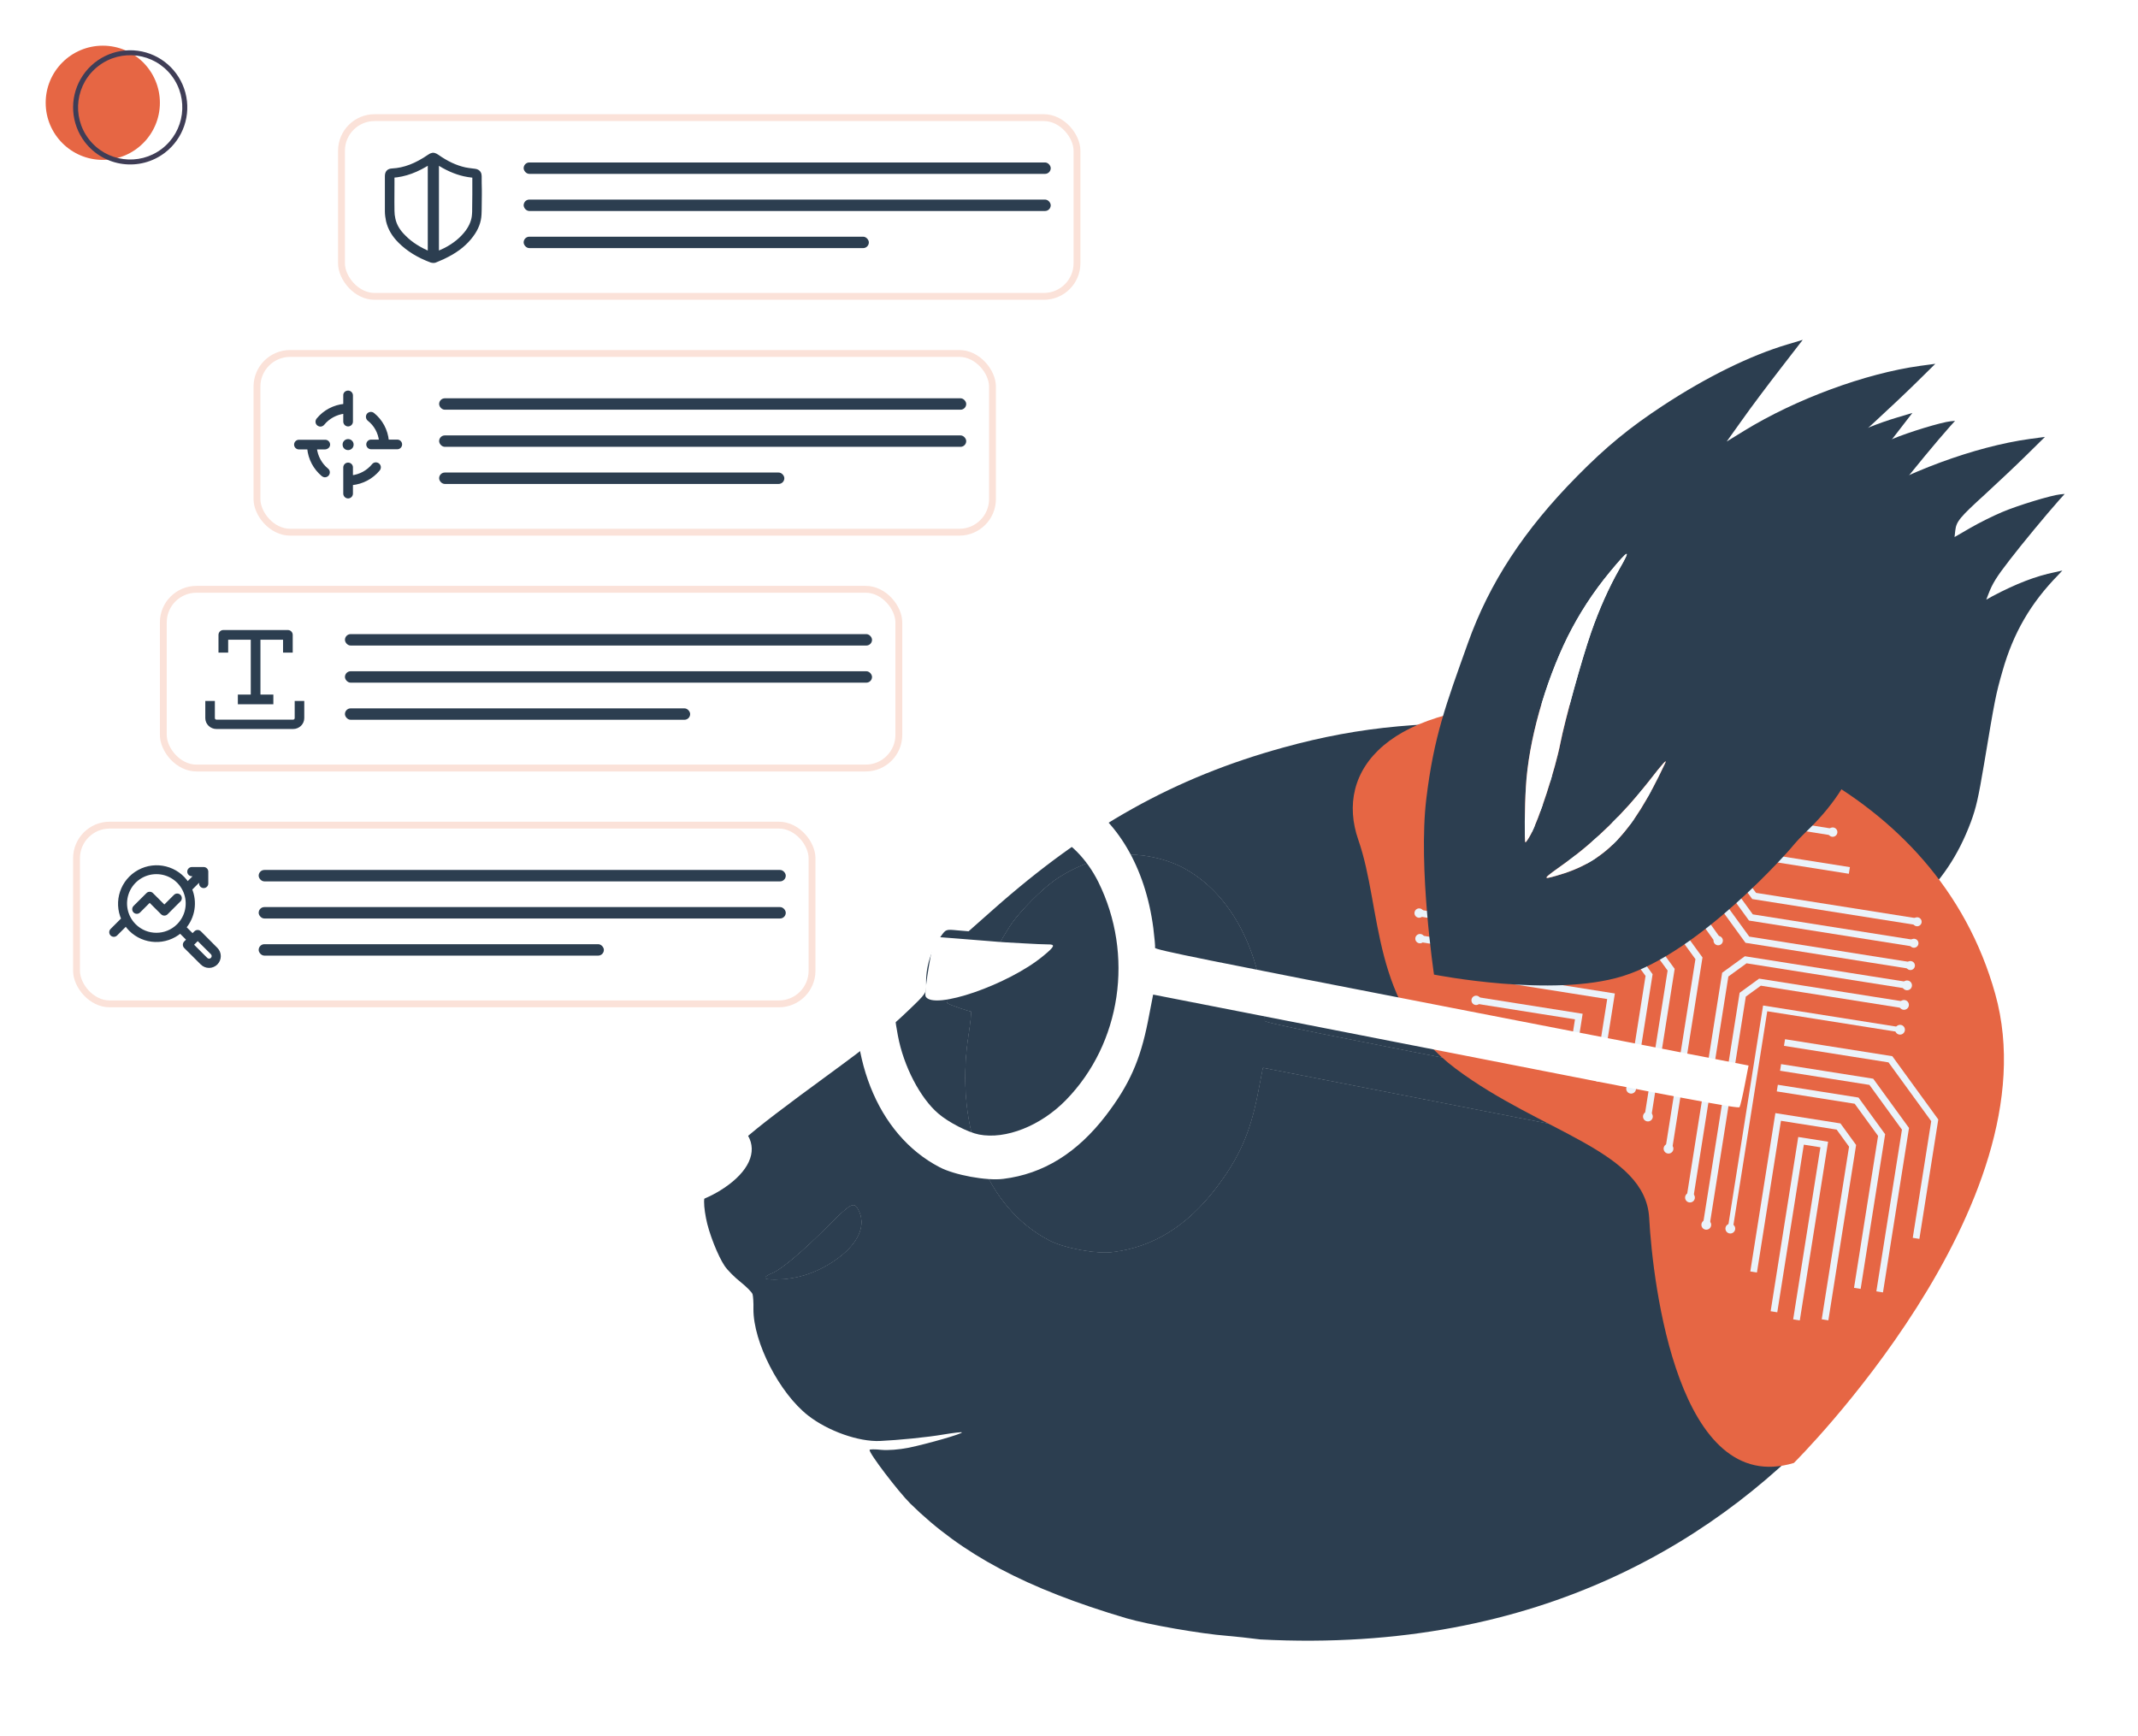 <svg width="468" height="380" viewBox="0 0 468 380" fill="none" xmlns="http://www.w3.org/2000/svg">
<circle cx="22.5" cy="22.5" r="12.5" fill="#E66644"/>
<path fill-rule="evenodd" clip-rule="evenodd" d="M17.681 17.24C15.149 21.617 15.502 27.088 18.575 31.103C22.776 36.578 30.616 37.619 36.099 33.429C40.113 30.355 41.88 25.165 40.577 20.279C39.273 15.393 35.156 11.774 30.144 11.109C25.132 10.444 20.213 12.864 17.681 17.24ZM21.561 14.439C26.566 10.607 33.729 11.557 37.561 16.563C41.385 21.57 40.435 28.729 35.438 32.566C30.433 36.399 23.27 35.448 19.438 30.442C15.606 25.437 16.556 18.272 21.561 14.439Z" fill="#3F3D56"/>
<g clip-path="url(#clip0_2892_2876)">
<rect x="74.75" y="25.75" width="161" height="39.125" rx="7.25" fill="white"/>
<rect x="74.75" y="25.75" width="161" height="39.125" rx="7.25" stroke="#FBE2D9" stroke-width="1.5"/>
<path fill-rule="evenodd" clip-rule="evenodd" d="M104.937 38.552C104.937 38.101 104.763 37.547 103.926 37.443C103.839 37.426 103.743 37.417 103.647 37.408C103.551 37.4 103.455 37.391 103.368 37.374C102.81 37.304 102.287 37.235 101.765 37.131C99.742 36.681 97.79 35.78 95.663 34.29L95.599 34.25C95.351 34.096 95.159 33.975 94.966 33.943H94.687C94.478 33.978 94.268 34.082 94.024 34.255C91.165 36.23 88.55 37.235 85.866 37.374C85.064 37.408 84.75 37.789 84.75 38.586V46.279C84.75 46.937 84.855 47.63 84.994 48.323C85.378 49.951 86.214 51.407 87.609 52.793C89.387 54.56 91.619 55.946 94.408 56.985C94.547 57.02 94.687 57.054 94.826 57.054H94.966C95.105 57.054 95.245 57.02 95.349 56.95C95.436 56.916 95.515 56.881 95.593 56.846C95.672 56.812 95.75 56.777 95.837 56.743C96.535 56.465 97.232 56.154 97.929 55.772C100.196 54.594 101.904 53.174 103.159 51.476C104.275 49.986 104.833 48.496 104.902 46.937C104.902 46.789 104.91 46.633 104.919 46.469C104.928 46.288 104.937 46.097 104.937 45.897L104.972 42.744V41.497C104.937 40.596 104.937 39.556 104.937 38.552ZM86.058 47.974C85.918 47.347 85.849 46.754 85.849 46.161C85.826 44.88 85.833 43.599 85.841 42.329C85.845 41.697 85.849 41.068 85.849 40.443V38.421C88.6 38.247 91.248 37.271 94.139 35.388V55.61C91.805 54.634 89.889 53.448 88.392 51.914C87.103 50.659 86.371 49.404 86.058 47.974ZM103.854 45.778L103.889 42.64V38.456C103.802 38.439 103.723 38.43 103.645 38.421C103.566 38.412 103.488 38.404 103.4 38.386C103.368 38.382 103.335 38.378 103.302 38.374C102.772 38.308 102.214 38.239 101.655 38.107C99.666 37.654 97.677 36.782 95.583 35.388V55.61C95.73 55.545 95.879 55.48 96.028 55.414C96.519 55.199 97.021 54.979 97.503 54.738C99.597 53.657 101.167 52.333 102.318 50.798C103.261 49.508 103.749 48.218 103.819 46.894C103.854 46.58 103.854 46.231 103.854 45.882V45.778Z" fill="#2C3E50" stroke="#2C3E50"/>
<rect x="114.625" y="35.562" width="115.375" height="2.5" rx="1.25" fill="#2C3E50"/>
<rect x="114.625" y="43.688" width="115.375" height="2.5" rx="1.25" fill="#2C3E50"/>
<rect x="114.625" y="51.812" width="75.562" height="2.5" rx="1.25" fill="#2C3E50"/>
<rect x="56.25" y="77.375" width="161" height="39.125" rx="7.25" fill="white"/>
<rect x="56.25" y="77.375" width="161" height="39.125" rx="7.25" stroke="#FBE2D9" stroke-width="1.5"/>
<path d="M81.637 101.769C81.931 101.401 82.445 101.364 82.812 101.658C83.18 101.952 83.217 102.467 82.923 102.834C81.416 104.634 79.322 105.737 77.007 105.957V108.052C77.007 108.493 76.64 108.86 76.199 108.86C75.758 108.86 75.391 108.493 75.391 108.052V102.32C75.391 101.879 75.758 101.512 76.199 101.512C76.64 101.512 77.007 101.879 77.007 102.283V104.304C78.807 104.083 80.461 103.202 81.637 101.769ZM71.202 96.515C71.643 96.515 72.01 96.882 72.01 97.323C72.01 97.764 71.606 98.131 71.092 98.131H69.107C69.328 99.931 70.21 101.585 71.643 102.761C72.01 103.055 72.047 103.569 71.753 103.937C71.606 104.12 71.349 104.23 71.129 104.23C70.945 104.23 70.761 104.157 70.614 104.047C68.814 102.54 67.712 100.446 67.491 98.131H65.434C64.993 98.131 64.625 97.764 64.625 97.323C64.625 96.882 64.993 96.515 65.434 96.515H71.202ZM76.198 96.367C76.713 96.367 77.154 96.771 77.154 97.322C77.154 97.873 76.713 98.278 76.198 98.278C75.647 98.278 75.243 97.873 75.243 97.322C75.243 96.772 75.684 96.367 76.198 96.367ZM80.534 90.71C80.828 90.379 81.343 90.306 81.71 90.6C83.547 92.069 84.65 94.201 84.87 96.478H86.964C87.405 96.478 87.772 96.845 87.772 97.286C87.772 97.727 87.405 98.095 86.964 98.095H81.232C80.791 98.095 80.424 97.727 80.424 97.286C80.424 96.845 80.792 96.478 81.232 96.478H83.217C82.996 94.678 82.114 93.025 80.644 91.886C80.314 91.592 80.24 91.077 80.534 90.71ZM76.199 85.749C76.64 85.749 77.008 86.117 77.008 86.558V92.289C77.008 92.73 76.64 93.097 76.199 93.098C75.758 93.098 75.391 92.73 75.391 92.289V90.305C73.59 90.525 71.936 91.407 70.761 92.84C70.614 93.023 70.357 93.134 70.137 93.134C69.953 93.134 69.769 93.06 69.622 92.95C69.255 92.656 69.218 92.142 69.512 91.774C70.981 89.974 73.113 88.872 75.391 88.651V86.558C75.354 86.117 75.722 85.749 76.199 85.749Z" fill="#2C3E50"/>
<path d="M81.637 101.769L81.83 101.927L81.832 101.925L81.637 101.769ZM82.812 101.658L82.969 101.463L82.969 101.463L82.812 101.658ZM82.923 102.834L83.115 102.994L83.118 102.99L82.923 102.834ZM77.007 105.957L76.983 105.708L76.757 105.73V105.957H77.007ZM77.007 108.052L77.257 108.052V108.052H77.007ZM76.199 108.86V109.11H76.199L76.199 108.86ZM75.391 108.052H75.141V108.052L75.391 108.052ZM76.199 101.512L76.199 101.262H76.199V101.512ZM77.007 102.283H77.257H77.007ZM77.007 104.304H76.757V104.586L77.037 104.552L77.007 104.304ZM71.202 96.515L71.202 96.265H71.202V96.515ZM72.01 97.323L72.26 97.323V97.323H72.01ZM71.092 98.131V98.381H71.092L71.092 98.131ZM69.107 98.131V97.881H68.825L68.859 98.161L69.107 98.131ZM71.643 102.761L71.484 102.954L71.486 102.956L71.643 102.761ZM71.753 103.937L71.948 104.093L71.948 104.093L71.753 103.937ZM71.129 104.23V104.48H71.129L71.129 104.23ZM70.614 104.047L70.454 104.239L70.464 104.247L70.614 104.047ZM67.491 98.131L67.74 98.107L67.719 97.881H67.491V98.131ZM64.625 97.323H64.375L64.375 97.323L64.625 97.323ZM76.198 96.367V96.117H76.198L76.198 96.367ZM77.154 97.322H77.404V97.322L77.154 97.322ZM76.198 98.278L76.198 98.528H76.198V98.278ZM75.243 97.322L74.993 97.322V97.322H75.243ZM80.534 90.71L80.347 90.544L80.339 90.554L80.534 90.71ZM81.71 90.6L81.866 90.404L81.866 90.404L81.71 90.6ZM84.87 96.478L84.621 96.503L84.643 96.728H84.87V96.478ZM87.772 97.286H88.022V97.286L87.772 97.286ZM80.424 97.286L80.174 97.286V97.286H80.424ZM83.217 96.478V96.728H83.499L83.465 96.448L83.217 96.478ZM80.644 91.886L80.478 92.073L80.485 92.078L80.491 92.083L80.644 91.886ZM76.199 85.749L76.199 85.499H76.199V85.749ZM76.199 93.098V93.348H76.199L76.199 93.098ZM75.391 90.305H75.641V90.022L75.36 90.056L75.391 90.305ZM70.761 92.84L70.567 92.681L70.566 92.684L70.761 92.84ZM70.137 93.134V93.384H70.137L70.137 93.134ZM69.622 92.95L69.466 93.145L69.472 93.15L69.622 92.95ZM69.512 91.774L69.318 91.616L69.317 91.618L69.512 91.774ZM75.391 88.651L75.415 88.9L75.641 88.878V88.651H75.391ZM75.391 86.558H75.641V86.547L75.64 86.537L75.391 86.558ZM81.637 101.769L81.832 101.925C82.033 101.674 82.388 101.639 82.656 101.853L82.812 101.658L82.969 101.463C82.502 101.09 81.829 101.129 81.442 101.612L81.637 101.769ZM82.812 101.658L82.656 101.853C82.907 102.054 82.942 102.409 82.728 102.678L82.923 102.834L83.118 102.99C83.491 102.524 83.453 101.85 82.969 101.463L82.812 101.658ZM82.923 102.834L82.731 102.674C81.267 104.424 79.232 105.494 76.983 105.708L77.007 105.957L77.031 106.206C79.411 105.979 81.566 104.845 83.115 102.994L82.923 102.834ZM77.007 105.957H76.757V108.052H77.007H77.257V105.957H77.007ZM77.007 108.052L76.757 108.052C76.757 108.355 76.502 108.61 76.199 108.61L76.199 108.86L76.199 109.11C76.778 109.11 77.257 108.63 77.257 108.052L77.007 108.052ZM76.199 108.86V108.61C75.896 108.61 75.641 108.355 75.641 108.052L75.391 108.052L75.141 108.052C75.141 108.631 75.62 109.11 76.199 109.11V108.86ZM75.391 108.052H75.641V102.32H75.391H75.141V108.052H75.391ZM75.391 102.32H75.641C75.641 102.017 75.896 101.762 76.199 101.762V101.512V101.262C75.62 101.262 75.141 101.741 75.141 102.32H75.391ZM76.199 101.512L76.199 101.762C76.509 101.762 76.757 102.024 76.757 102.283H77.007H77.257C77.257 101.734 76.771 101.262 76.199 101.262L76.199 101.512ZM77.007 102.283H76.757V104.304H77.007H77.257V102.283H77.007ZM77.007 104.304L77.037 104.552C78.9 104.324 80.612 103.411 81.83 101.927L81.637 101.769L81.444 101.61C80.309 102.992 78.715 103.843 76.977 104.056L77.007 104.304ZM71.202 96.515L71.202 96.765C71.504 96.765 71.76 97.02 71.76 97.323H72.01H72.26C72.26 96.745 71.781 96.265 71.202 96.265L71.202 96.515ZM72.01 97.323L71.76 97.323C71.76 97.599 71.496 97.881 71.092 97.881L71.092 98.131L71.092 98.381C71.716 98.381 72.26 97.929 72.26 97.323L72.01 97.323ZM71.092 98.131V97.881H69.107V98.131V98.381H71.092V98.131ZM69.107 98.131L68.859 98.161C69.087 100.024 70 101.736 71.484 102.954L71.643 102.761L71.801 102.567C70.419 101.434 69.568 99.839 69.356 98.1L69.107 98.131ZM71.643 102.761L71.486 102.956C71.737 103.157 71.772 103.512 71.558 103.78L71.753 103.937L71.948 104.093C72.321 103.626 72.283 102.953 71.799 102.566L71.643 102.761ZM71.753 103.937L71.558 103.78C71.462 103.9 71.28 103.98 71.129 103.98L71.129 104.23L71.129 104.48C71.418 104.48 71.75 104.341 71.948 104.093L71.753 103.937ZM71.129 104.23V103.98C71.01 103.98 70.877 103.931 70.764 103.847L70.614 104.047L70.464 104.247C70.645 104.383 70.881 104.48 71.129 104.48V104.23ZM70.614 104.047L70.775 103.855C69.025 102.391 67.954 100.356 67.74 98.107L67.491 98.131L67.242 98.155C67.469 100.535 68.603 102.69 70.454 104.239L70.614 104.047ZM67.491 98.131V97.881H65.434V98.131V98.381H67.491V98.131ZM65.434 98.131V97.881C65.131 97.881 64.875 97.626 64.875 97.323L64.625 97.323L64.375 97.323C64.375 97.902 64.855 98.381 65.434 98.381V98.131ZM64.625 97.323H64.875C64.875 97.02 65.131 96.765 65.434 96.765V96.515V96.265C64.855 96.265 64.375 96.744 64.375 97.323H64.625ZM65.434 96.515V96.765H71.202V96.515V96.265H65.434V96.515ZM76.198 96.367V96.617C76.581 96.617 76.904 96.916 76.904 97.322L77.154 97.322L77.404 97.322C77.404 96.627 76.844 96.117 76.198 96.117V96.367ZM77.154 97.322H76.904C76.904 97.729 76.581 98.028 76.198 98.028V98.278V98.528C76.844 98.528 77.404 98.018 77.404 97.322H77.154ZM76.198 98.278L76.198 98.028C75.786 98.028 75.493 97.735 75.493 97.322H75.243H74.993C74.993 98.011 75.509 98.528 76.198 98.528L76.198 98.278ZM75.243 97.322L75.493 97.322C75.493 96.916 75.816 96.617 76.198 96.617L76.198 96.367L76.198 96.117C75.552 96.117 74.993 96.627 74.993 97.322L75.243 97.322ZM80.534 90.71L80.721 90.876C80.934 90.637 81.299 90.591 81.554 90.795L81.71 90.6L81.866 90.404C81.386 90.021 80.722 90.122 80.347 90.544L80.534 90.71ZM81.71 90.6L81.554 90.795C83.336 92.221 84.407 94.289 84.621 96.503L84.87 96.478L85.119 96.454C84.892 94.112 83.758 91.918 81.866 90.404L81.71 90.6ZM84.87 96.478V96.728H86.964V96.478V96.228H84.87V96.478ZM86.964 96.478V96.728C87.267 96.728 87.522 96.984 87.522 97.286L87.772 97.286L88.022 97.286C88.022 96.707 87.542 96.228 86.964 96.228V96.478ZM87.772 97.286H87.522C87.522 97.589 87.267 97.845 86.964 97.845V98.095V98.345C87.543 98.345 88.022 97.865 88.022 97.286H87.772ZM86.964 98.095V97.845H81.232V98.095V98.345H86.964V98.095ZM81.232 98.095V97.845C80.93 97.845 80.674 97.589 80.674 97.286H80.424H80.174C80.174 97.865 80.653 98.345 81.232 98.345V98.095ZM80.424 97.286L80.674 97.286C80.674 96.984 80.929 96.728 81.232 96.728V96.478V96.228C80.654 96.228 80.174 96.707 80.174 97.286L80.424 97.286ZM81.232 96.478V96.728H83.217V96.478V96.228H81.232V96.478ZM83.217 96.478L83.465 96.448C83.237 94.586 82.323 92.871 80.798 91.688L80.644 91.886L80.491 92.083C81.905 93.179 82.756 94.771 82.969 96.509L83.217 96.478ZM80.644 91.886L80.811 91.699C80.571 91.486 80.525 91.121 80.73 90.866L80.534 90.71L80.339 90.554C79.956 91.034 80.057 91.698 80.478 92.073L80.644 91.886ZM76.199 85.749L76.199 85.999C76.502 85.999 76.758 86.255 76.758 86.558H77.008H77.258C77.258 85.979 76.778 85.499 76.199 85.499L76.199 85.749ZM77.008 86.558H76.758V92.289H77.008H77.258V86.558H77.008ZM77.008 92.289H76.758C76.758 92.592 76.502 92.848 76.199 92.848L76.199 93.098L76.199 93.348C76.778 93.347 77.258 92.868 77.258 92.289H77.008ZM76.199 93.098V92.848C75.896 92.848 75.641 92.592 75.641 92.289H75.391H75.141C75.141 92.868 75.62 93.348 76.199 93.348V93.098ZM75.391 92.289H75.641V90.305H75.391H75.141V92.289H75.391ZM75.391 90.305L75.36 90.056C73.498 90.285 71.785 91.197 70.567 92.681L70.761 92.84L70.954 92.998C72.088 91.617 73.683 90.766 75.421 90.553L75.391 90.305ZM70.761 92.84L70.566 92.684C70.47 92.803 70.288 92.884 70.137 92.884L70.137 93.134L70.137 93.384C70.426 93.384 70.757 93.244 70.956 92.996L70.761 92.84ZM70.137 93.134V92.884C70.017 92.884 69.885 92.835 69.772 92.75L69.622 92.95L69.472 93.15C69.653 93.286 69.889 93.384 70.137 93.384V93.134ZM69.622 92.95L69.778 92.755C69.527 92.554 69.492 92.199 69.707 91.931L69.512 91.774L69.317 91.618C68.943 92.085 68.982 92.758 69.466 93.145L69.622 92.95ZM69.512 91.774L69.705 91.933C71.132 90.186 73.201 89.114 75.415 88.9L75.391 88.651L75.367 88.403C73.024 88.629 70.831 89.763 69.318 91.616L69.512 91.774ZM75.391 88.651H75.641V86.558H75.391H75.141V88.651H75.391ZM75.391 86.558L75.64 86.537C75.617 86.262 75.847 85.999 76.199 85.999V85.749V85.499C75.596 85.499 75.091 85.972 75.141 86.578L75.391 86.558Z" fill="#2C3E50"/>
<rect x="96.125" y="87.188" width="115.375" height="2.5" rx="1.25" fill="#2C3E50"/>
<rect x="96.125" y="95.312" width="115.375" height="2.5" rx="1.25" fill="#2C3E50"/>
<rect x="96.125" y="103.438" width="75.562" height="2.5" rx="1.25" fill="#2C3E50"/>
<rect x="35.75" y="129" width="161" height="39.125" rx="7.25" fill="white"/>
<rect x="35.75" y="129" width="161" height="39.125" rx="7.25" stroke="#FBE2D9" stroke-width="1.5"/>
<path d="M64.076 142.862V138.976C64.076 138.39 63.602 137.916 63.016 137.916H48.886C48.301 137.916 47.826 138.39 47.826 138.976V142.862H49.946V140.036H54.891V152.046H52.065V154.166H59.837V152.046H57.011V140.036H61.957V142.862H64.076Z" fill="#2C3E50"/>
<path d="M64.507 157.195C64.507 157.383 64.351 157.536 64.158 157.536H47.384C47.191 157.536 47.034 157.383 47.034 157.195V153.443H44.938V157.195C44.938 158.513 46.033 159.582 47.384 159.582H64.158C65.509 159.582 66.604 158.513 66.604 157.195V153.443H64.507V157.195Z" fill="#2C3E50"/>
<rect x="75.508" y="138.812" width="115.375" height="2.5" rx="1.25" fill="#2C3E50"/>
<rect x="75.508" y="146.938" width="115.375" height="2.5" rx="1.25" fill="#2C3E50"/>
<rect x="75.508" y="155.062" width="75.562" height="2.5" rx="1.25" fill="#2C3E50"/>
<rect x="16.75" y="180.625" width="161" height="39.125" rx="7.25" fill="white"/>
<rect x="16.75" y="180.625" width="161" height="39.125" rx="7.25" stroke="#FBE2D9" stroke-width="1.5"/>
<path d="M30.435 190.792C34.131 188.778 38.756 189.958 41.036 193.496L43.118 191.414H41.998C41.662 191.414 41.389 191.141 41.389 190.805C41.389 190.469 41.662 190.196 41.998 190.196H44.587C44.923 190.196 45.195 190.469 45.195 190.805V193.396C45.195 193.733 44.923 194.005 44.587 194.005C44.251 194.005 43.978 193.733 43.977 193.396V192.276L41.625 194.629C42.824 197.442 42.322 200.691 40.332 203.012L42.151 204.831L42.831 204.151C42.945 204.037 43.1 203.973 43.262 203.973C43.423 203.973 43.579 204.037 43.693 204.151L47.295 207.769C48.143 208.618 48.143 209.993 47.295 210.842C46.446 211.69 45.071 211.69 44.222 210.842L40.605 207.232C40.49 207.118 40.426 206.963 40.426 206.802C40.426 206.64 40.49 206.484 40.605 206.37L41.284 205.691L39.465 203.872C36.279 206.604 31.527 206.424 28.556 203.46C28.194 203.094 27.868 202.695 27.582 202.267L25.354 204.495C25.115 204.733 24.729 204.733 24.491 204.495C24.253 204.257 24.253 203.871 24.491 203.633L26.958 201.166C25.221 197.331 26.738 192.806 30.435 190.792ZM41.925 206.807L45.091 209.973C45.464 210.345 46.069 210.345 46.442 209.973C46.626 209.796 46.732 209.553 46.735 209.298C46.739 209.043 46.641 208.797 46.462 208.614L43.284 205.448L41.925 206.807ZM34.231 190.952C31.472 190.952 28.985 192.614 27.93 195.164C26.875 197.714 27.461 200.648 29.414 202.598C32.076 205.255 36.387 205.255 39.049 202.598C41.002 200.648 41.588 197.714 40.533 195.164C39.478 192.614 36.991 190.952 34.231 190.952ZM32.77 195.607C32.931 195.607 33.087 195.672 33.201 195.786L35.975 198.56L38.359 196.176C38.597 195.938 38.984 195.938 39.222 196.176C39.46 196.414 39.46 196.8 39.222 197.038L39.217 197.035L36.403 199.851C36.289 199.965 36.134 200.029 35.973 200.029C35.811 200.029 35.655 199.965 35.541 199.851L33.934 198.248L32.763 197.077L30.378 199.461C30.224 199.615 29.999 199.676 29.789 199.619C29.579 199.563 29.415 199.398 29.358 199.188C29.302 198.977 29.362 198.753 29.516 198.599L32.339 195.786C32.453 195.672 32.608 195.607 32.77 195.607Z" fill="#2C3E50"/>
<path d="M30.435 190.792L30.243 190.441L30.243 190.441L30.435 190.792ZM41.036 193.496L40.7 193.713L40.968 194.129L41.319 193.779L41.036 193.496ZM43.118 191.414L43.401 191.697L44.084 191.014H43.118V191.414ZM41.389 190.805L40.989 190.805V190.805H41.389ZM44.587 190.196L44.587 189.796H44.587V190.196ZM45.195 190.805H45.595V190.805L45.195 190.805ZM45.195 193.396L45.595 193.397V193.396H45.195ZM44.587 194.005V194.405H44.587L44.587 194.005ZM43.977 193.396H43.578V193.397L43.977 193.396ZM43.977 192.276H44.377V191.311L43.695 191.994L43.977 192.276ZM41.625 194.629L41.342 194.346L41.151 194.537L41.257 194.786L41.625 194.629ZM40.332 203.012L40.028 202.751L39.787 203.033L40.049 203.295L40.332 203.012ZM42.151 204.831L41.868 205.114L42.151 205.397L42.434 205.114L42.151 204.831ZM42.831 204.151L43.114 204.434L43.114 204.434L42.831 204.151ZM43.262 203.973V203.573H43.262L43.262 203.973ZM43.693 204.151L43.977 203.869L43.977 203.869L43.693 204.151ZM47.295 207.769L47.011 208.051L47.012 208.051L47.295 207.769ZM47.295 210.842L47.578 211.125L47.578 211.124L47.295 210.842ZM44.222 210.842L44.504 210.559L44.504 210.559L44.222 210.842ZM40.605 207.232L40.322 207.515L40.322 207.516L40.605 207.232ZM40.426 206.802H40.026V206.802L40.426 206.802ZM40.605 206.37L40.887 206.653L40.887 206.653L40.605 206.37ZM41.284 205.691L41.567 205.974L41.85 205.692L41.567 205.409L41.284 205.691ZM39.465 203.872L39.748 203.589L39.486 203.327L39.205 203.568L39.465 203.872ZM28.556 203.46L28.271 203.741L28.273 203.743L28.556 203.46ZM27.582 202.267L27.915 202.045L27.644 201.639L27.299 201.984L27.582 202.267ZM25.354 204.495L25.071 204.212H25.071L25.354 204.495ZM24.491 204.495L24.208 204.778L24.208 204.778L24.491 204.495ZM24.491 203.633L24.208 203.35H24.208L24.491 203.633ZM26.958 201.166L27.241 201.449L27.437 201.253L27.322 201.001L26.958 201.166ZM41.925 206.807L41.642 206.524L41.359 206.807L41.642 207.089L41.925 206.807ZM45.091 209.973L44.808 210.255L44.808 210.256L45.091 209.973ZM46.442 209.973L46.165 209.685L46.16 209.689L46.442 209.973ZM46.735 209.298L47.135 209.304L47.135 209.304L46.735 209.298ZM46.462 208.614L46.748 208.334L46.744 208.331L46.462 208.614ZM43.284 205.448L43.566 205.165L43.284 204.883L43.001 205.165L43.284 205.448ZM34.231 190.952L34.231 190.552H34.231V190.952ZM27.93 195.164L27.56 195.011L27.56 195.011L27.93 195.164ZM29.414 202.598L29.131 202.881L29.131 202.881L29.414 202.598ZM39.049 202.598L39.331 202.881L39.331 202.881L39.049 202.598ZM40.533 195.164L40.903 195.011L40.903 195.011L40.533 195.164ZM32.77 195.607V195.207H32.769L32.77 195.607ZM33.201 195.786L32.918 196.069L32.918 196.069L33.201 195.786ZM35.975 198.56L35.692 198.842L35.975 199.125L36.257 198.842L35.975 198.56ZM38.359 196.176L38.642 196.459L38.642 196.459L38.359 196.176ZM39.222 196.176L39.505 195.893L39.505 195.893L39.222 196.176ZM39.222 197.038L39.016 197.381L39.284 197.542L39.505 197.321L39.222 197.038ZM39.217 197.035L39.423 196.692L39.155 196.531L38.934 196.752L39.217 197.035ZM36.403 199.851L36.12 199.568L36.12 199.568L36.403 199.851ZM35.973 200.029V200.429H35.973L35.973 200.029ZM35.541 199.851L35.824 199.568L35.823 199.567L35.541 199.851ZM33.934 198.248L33.651 198.531L33.651 198.531L33.934 198.248ZM32.763 197.077L33.045 196.794L32.763 196.512L32.48 196.794L32.763 197.077ZM30.378 199.461L30.095 199.178L30.095 199.178L30.378 199.461ZM29.789 199.619L29.686 200.006L29.686 200.006L29.789 199.619ZM29.358 199.188L28.972 199.291L28.972 199.291L29.358 199.188ZM29.516 198.599L29.233 198.315L29.233 198.316L29.516 198.599ZM32.339 195.786L32.621 196.07L32.622 196.069L32.339 195.786ZM30.435 190.792L30.626 191.143C34.139 189.23 38.533 190.35 40.7 193.713L41.036 193.496L41.372 193.279C38.979 189.565 34.124 188.327 30.243 190.441L30.435 190.792ZM41.036 193.496L41.319 193.779L43.401 191.697L43.118 191.414L42.835 191.131L40.753 193.213L41.036 193.496ZM43.118 191.414V191.014H41.998V191.414V191.814H43.118V191.414ZM41.998 191.414V191.014C41.883 191.014 41.789 190.92 41.789 190.805H41.389H40.989C40.989 191.362 41.441 191.814 41.998 191.814V191.414ZM41.389 190.805L41.789 190.805C41.789 190.69 41.882 190.596 41.998 190.596V190.196V189.796C41.442 189.796 40.989 190.247 40.989 190.805L41.389 190.805ZM41.998 190.196V190.596H44.587V190.196V189.796H41.998V190.196ZM44.587 190.196L44.587 190.596C44.702 190.596 44.795 190.689 44.795 190.805L45.195 190.805L45.595 190.805C45.595 190.248 45.144 189.796 44.587 189.796L44.587 190.196ZM45.195 190.805H44.795V193.396H45.195H45.595V190.805H45.195ZM45.195 193.396L44.795 193.396C44.795 193.512 44.702 193.605 44.587 193.605L44.587 194.005L44.587 194.405C45.144 194.405 45.595 193.954 45.595 193.397L45.195 193.396ZM44.587 194.005V193.605C44.471 193.605 44.378 193.511 44.377 193.396L43.977 193.396L43.578 193.397C43.578 193.954 44.031 194.405 44.587 194.405V194.005ZM43.977 193.396H44.377V192.276H43.977H43.578V193.396H43.977ZM43.977 192.276L43.695 191.994L41.342 194.346L41.625 194.629L41.908 194.912L44.26 192.559L43.977 192.276ZM41.625 194.629L41.257 194.786C42.396 197.459 41.92 200.546 40.028 202.751L40.332 203.012L40.636 203.272C42.725 200.836 43.251 197.425 41.993 194.472L41.625 194.629ZM40.332 203.012L40.049 203.295L41.868 205.114L42.151 204.831L42.434 204.548L40.615 202.729L40.332 203.012ZM42.151 204.831L42.434 205.114L43.114 204.434L42.831 204.151L42.548 203.869L41.868 204.548L42.151 204.831ZM42.831 204.151L43.114 204.434C43.153 204.395 43.207 204.373 43.262 204.373L43.262 203.973L43.262 203.573C42.994 203.573 42.737 203.68 42.548 203.869L42.831 204.151ZM43.262 203.973V204.373C43.318 204.373 43.371 204.395 43.41 204.434L43.693 204.151L43.977 203.869C43.787 203.679 43.529 203.573 43.262 203.573V203.973ZM43.693 204.151L43.41 204.434L47.011 208.051L47.295 207.769L47.578 207.486L43.977 203.869L43.693 204.151ZM47.295 207.769L47.012 208.051C47.704 208.744 47.704 209.866 47.012 210.559L47.295 210.842L47.578 211.124C48.582 210.119 48.582 208.491 47.578 207.486L47.295 207.769ZM47.295 210.842L47.012 210.559C46.319 211.251 45.197 211.251 44.504 210.559L44.222 210.842L43.939 211.125C44.944 212.129 46.572 212.129 47.578 211.125L47.295 210.842ZM44.222 210.842L44.504 210.559L40.887 206.949L40.605 207.232L40.322 207.516L43.939 211.125L44.222 210.842ZM40.605 207.232L40.887 206.949C40.848 206.91 40.826 206.857 40.826 206.802L40.426 206.802L40.026 206.802C40.026 207.07 40.133 207.326 40.322 207.515L40.605 207.232ZM40.426 206.802H40.826C40.826 206.746 40.848 206.692 40.887 206.653L40.605 206.37L40.322 206.087C40.132 206.277 40.026 206.534 40.026 206.802H40.426ZM40.605 206.37L40.887 206.653L41.567 205.974L41.284 205.691L41.002 205.408L40.322 206.087L40.605 206.37ZM41.284 205.691L41.567 205.409L39.748 203.589L39.465 203.872L39.182 204.155L41.001 205.974L41.284 205.691ZM39.465 203.872L39.205 203.568C36.177 206.164 31.661 205.994 28.838 203.177L28.556 203.46L28.273 203.743C31.392 206.855 36.381 207.044 39.725 204.176L39.465 203.872ZM28.556 203.46L28.84 203.178C28.496 202.831 28.186 202.451 27.915 202.045L27.582 202.267L27.249 202.489C27.549 202.938 27.891 203.357 28.271 203.741L28.556 203.46ZM27.582 202.267L27.299 201.984L25.071 204.212L25.354 204.495L25.636 204.778L27.865 202.549L27.582 202.267ZM25.354 204.495L25.071 204.212C24.989 204.294 24.856 204.294 24.774 204.212L24.491 204.495L24.208 204.778C24.603 205.172 25.242 205.172 25.636 204.778L25.354 204.495ZM24.491 204.495L24.774 204.212C24.692 204.13 24.692 203.998 24.774 203.916L24.491 203.633L24.208 203.35C23.814 203.744 23.814 204.384 24.208 204.778L24.491 204.495ZM24.491 203.633L24.774 203.916L27.241 201.449L26.958 201.166L26.675 200.883L24.208 203.35L24.491 203.633ZM26.958 201.166L27.322 201.001C25.672 197.357 27.113 193.057 30.626 191.143L30.435 190.792L30.243 190.441C26.363 192.555 24.77 197.305 26.594 201.331L26.958 201.166ZM41.925 206.807L41.642 207.089L44.808 210.255L45.091 209.973L45.374 209.69L42.208 206.524L41.925 206.807ZM45.091 209.973L44.808 210.256C45.338 210.784 46.195 210.784 46.725 210.256L46.442 209.973L46.16 209.689C45.943 209.906 45.591 209.906 45.373 209.689L45.091 209.973ZM46.442 209.973L46.72 210.261C46.98 210.01 47.13 209.666 47.135 209.304L46.735 209.298L46.335 209.292C46.333 209.44 46.272 209.581 46.165 209.685L46.442 209.973ZM46.735 209.298L47.135 209.304C47.141 208.942 47.001 208.593 46.748 208.334L46.462 208.614L46.176 208.894C46.28 209 46.337 209.144 46.335 209.292L46.735 209.298ZM46.462 208.614L46.744 208.331L43.566 205.165L43.284 205.448L43.002 205.732L46.18 208.898L46.462 208.614ZM43.284 205.448L43.001 205.165L41.642 206.524L41.925 206.807L42.208 207.09L43.567 205.731L43.284 205.448ZM34.231 190.952V190.552C31.31 190.552 28.677 192.312 27.56 195.011L27.93 195.164L28.299 195.317C29.292 192.917 31.634 191.352 34.231 191.352V190.952ZM27.93 195.164L27.56 195.011C26.443 197.711 27.064 200.817 29.131 202.881L29.414 202.598L29.697 202.315C27.858 200.48 27.306 197.717 28.299 195.317L27.93 195.164ZM29.414 202.598L29.131 202.881C31.95 205.694 36.513 205.694 39.331 202.881L39.049 202.598L38.766 202.315C36.26 204.816 32.203 204.816 29.697 202.315L29.414 202.598ZM39.049 202.598L39.331 202.881C41.399 200.817 42.019 197.711 40.903 195.011L40.533 195.164L40.164 195.317C41.156 197.717 40.605 200.48 38.766 202.315L39.049 202.598ZM40.533 195.164L40.903 195.011C39.786 192.312 37.152 190.552 34.231 190.552L34.231 190.952L34.231 191.352C36.829 191.352 39.171 192.917 40.164 195.317L40.533 195.164ZM32.77 195.607V196.007C32.826 196.007 32.879 196.03 32.918 196.069L33.201 195.786L33.484 195.504C33.295 195.313 33.037 195.207 32.77 195.207V195.607ZM33.201 195.786L32.918 196.069L35.692 198.842L35.975 198.56L36.258 198.277L33.484 195.503L33.201 195.786ZM35.975 198.56L36.257 198.842L38.642 196.459L38.359 196.176L38.077 195.893L35.692 198.277L35.975 198.56ZM38.359 196.176L38.642 196.459C38.724 196.377 38.857 196.377 38.939 196.459L39.222 196.176L39.505 195.893C39.11 195.499 38.471 195.499 38.077 195.893L38.359 196.176ZM39.222 196.176L38.939 196.459C39.021 196.541 39.021 196.674 38.939 196.755L39.222 197.038L39.505 197.321C39.899 196.927 39.898 196.287 39.505 195.893L39.222 196.176ZM39.222 197.038L39.428 196.695L39.423 196.692L39.217 197.035L39.011 197.378L39.016 197.381L39.222 197.038ZM39.217 197.035L38.934 196.752L36.12 199.568L36.403 199.851L36.686 200.133L39.5 197.318L39.217 197.035ZM36.403 199.851L36.12 199.568C36.081 199.607 36.028 199.629 35.973 199.629L35.973 200.029L35.973 200.429C36.241 200.429 36.497 200.323 36.687 200.133L36.403 199.851ZM35.973 200.029V199.629C35.916 199.629 35.863 199.607 35.824 199.568L35.541 199.851L35.258 200.133C35.448 200.323 35.705 200.429 35.973 200.429V200.029ZM35.541 199.851L35.823 199.567L34.216 197.965L33.934 198.248L33.651 198.531L35.259 200.134L35.541 199.851ZM33.934 198.248L34.216 197.965L33.045 196.794L32.763 197.077L32.48 197.36L33.651 198.531L33.934 198.248ZM32.763 197.077L32.48 196.794L30.095 199.178L30.378 199.461L30.661 199.744L33.045 197.36L32.763 197.077ZM30.378 199.461L30.095 199.178C30.042 199.231 29.964 199.252 29.893 199.233L29.789 199.619L29.686 200.006C30.035 200.099 30.406 199.998 30.661 199.744L30.378 199.461ZM29.789 199.619L29.893 199.233C29.821 199.214 29.764 199.157 29.745 199.084L29.358 199.188L28.972 199.291C29.065 199.638 29.336 199.912 29.686 200.006L29.789 199.619ZM29.358 199.188L29.745 199.084C29.725 199.011 29.746 198.934 29.799 198.881L29.516 198.599L29.233 198.316C28.977 198.571 28.879 198.944 28.972 199.291L29.358 199.188ZM29.516 198.599L29.798 198.882L32.621 196.07L32.339 195.786L32.057 195.503L29.233 198.315L29.516 198.599ZM32.339 195.786L32.622 196.069C32.661 196.029 32.714 196.007 32.77 196.007L32.77 195.607L32.769 195.207C32.502 195.208 32.245 195.314 32.056 195.504L32.339 195.786Z" fill="#2C3E50"/>
<rect x="56.625" y="190.438" width="115.375" height="2.5" rx="1.25" fill="#2C3E50"/>
<rect x="56.625" y="198.562" width="115.375" height="2.5" rx="1.25" fill="#2C3E50"/>
<rect x="56.625" y="206.688" width="75.562" height="2.5" rx="1.25" fill="#2C3E50"/>
<g clip-path="url(#clip1_2892_2876)">
<g filter="url(#filter0_d_2892_2876)">
<path d="M352.422 125.178C348.679 129.706 345.706 134.305 343.144 139.416C338.147 149.583 334.592 162.227 334.019 172.235C333.741 176.691 333.69 184.015 333.896 184.369C333.995 184.467 334.489 183.739 335.035 182.747C336.844 179.491 340.469 168.311 341.563 162.68C342.526 157.729 346.214 144.405 348.266 138.49C350.05 133.345 352.191 128.585 354.457 124.593C357.12 119.973 356.623 120.112 352.422 125.178ZM360.87 171.1C355.494 177.978 349.102 184.227 342.762 188.799C337.572 192.496 337.512 192.602 340.625 191.717C351.241 188.76 357.18 182.62 364.466 167.132C365.055 165.913 364.012 167.044 360.87 171.1ZM221.464 171.182C216.8 171.57 210.915 173.799 206.763 176.797C203.988 178.767 199.497 183.307 197.496 186.134C196.732 187.24 195.228 189.733 194.144 191.679L192.2 195.223L190.099 194.933L187.961 194.635L185.962 197.854C183.387 202.021 182.873 203.255 183.502 203.651C184.024 203.988 188.178 205.423 188.578 205.383C188.691 205.405 188.455 207.83 187.995 210.8C184.985 230.727 191.951 248.358 205.664 255.495C208.935 257.229 216.017 258.527 219.639 258.054C228.399 256.973 235.804 252.372 242.11 244.145C247.215 237.451 249.587 232.107 251.271 223.649L252.424 217.715L316.468 230.243C369.507 240.67 380.557 242.74 380.789 242.353C380.961 242.073 381.456 239.933 381.918 237.552L382.756 233.244L317.752 220.609C263.973 210.155 252.764 207.898 252.844 207.482C252.903 207.18 252.727 205.263 252.466 203.173C250.741 189.855 244.484 179.265 235.389 174.203C231.428 171.982 225.97 170.803 221.464 171.182ZM157.33 252.336C151.728 257.954 147.173 261.814 145.079 262.701C143.12 263.497 143.017 264.026 144.852 264.069C149.851 264.178 154.216 262.908 158.497 260.054C163.861 256.468 165.832 252.184 163.743 248.601C162.859 247.096 162.107 247.538 157.33 252.336Z" fill="#2C3E50"/>
<path fill-rule="evenodd" clip-rule="evenodd" d="M343.144 139.416C345.706 134.305 348.679 129.706 352.422 125.178C356.623 120.112 357.12 119.973 354.457 124.593C352.191 128.585 350.05 133.345 348.266 138.49C346.214 144.405 342.526 157.729 341.563 162.68C340.469 168.311 336.844 179.491 335.035 182.747C334.489 183.739 333.995 184.467 333.896 184.369C333.69 184.015 333.741 176.691 334.019 172.235C334.592 162.227 338.147 149.583 343.144 139.416ZM342.762 188.799C349.102 184.227 355.494 177.978 360.87 171.1C364.012 167.044 365.055 165.913 364.466 167.132C357.18 182.62 351.241 188.76 340.625 191.717C337.512 192.602 337.572 192.496 342.762 188.799ZM206.763 176.797C210.915 173.799 216.8 171.57 221.464 171.182C225.97 170.803 231.428 171.982 235.389 174.203C244.484 179.265 250.741 189.855 252.466 203.173C252.727 205.263 252.903 207.18 252.844 207.482C252.764 207.898 263.973 210.155 317.752 220.609L382.756 233.244L381.918 237.552C381.456 239.933 380.961 242.073 380.789 242.353C380.557 242.74 369.507 240.67 316.468 230.243L252.424 217.715L251.271 223.649C249.587 232.107 247.215 237.451 242.11 244.145C235.804 252.372 228.399 256.973 219.639 258.054C216.017 258.527 208.935 257.229 205.664 255.495C191.951 248.358 184.985 230.727 187.995 210.8C188.455 207.83 188.691 205.405 188.578 205.383C188.178 205.423 184.024 203.988 183.502 203.651C182.873 203.255 183.387 202.021 185.962 197.854L187.961 194.635L190.099 194.933L192.2 195.223L194.144 191.679C195.228 189.733 196.732 187.24 197.496 186.134C199.497 183.307 203.988 178.767 206.763 176.797ZM145.079 262.701C147.173 261.814 151.728 257.954 157.33 252.336C162.107 247.538 162.859 247.096 163.743 248.601C165.832 252.184 163.861 256.468 158.497 260.054C154.216 262.908 149.851 264.178 144.852 264.069C143.017 264.026 143.12 263.497 145.079 262.701Z" fill="#2C3E50"/>
<path fill-rule="evenodd" clip-rule="evenodd" d="M419.414 83.801C417.085 86.094 413.104 89.83 410.572 92.162C404.997 97.236 404.231 98.146 404.008 100.103L403.842 101.561L407.244 99.594C409.104 98.505 412.229 96.955 414.195 96.121C417.66 94.638 424.995 92.416 426.995 92.216L427.953 92.128L426.805 93.395C423.893 96.673 418.559 103.127 415.935 106.539C413.003 110.323 412.142 111.724 411.264 114.025L410.787 115.266L412.195 114.48C417.307 111.787 421.595 110.11 425.841 109.249L427.44 108.893L426.546 109.857C420.479 116.051 416.701 122.573 414.33 130.936C412.863 136.064 412.679 137.009 410.31 151.216C409.037 158.774 408.557 160.838 407.396 163.985C404.642 171.294 400.995 176.743 395.083 182.339C393.445 183.904 392.056 185.399 391.997 185.701C391.931 186.041 393.437 187.981 395.351 190.039C397.302 192.105 400.443 196.128 402.391 199.017C407.97 207.239 410.76 224.134 411.125 232.027C411.491 239.919 375.183 349.34 251.863 342.877C249.529 342.58 246.227 342.213 244.527 342.079C238.847 341.641 227.313 339.635 222.564 338.241C200.647 331.745 186.57 324.263 175.245 313.119C172.618 310.491 166.207 302.107 166.347 301.389C166.376 301.237 167.516 301.224 168.899 301.375C170.402 301.51 172.75 301.339 174.952 300.904C179.04 300.051 186.722 297.858 186.547 297.549C186.448 297.452 184.682 297.657 182.615 298.001C179.002 298.632 172.527 299.256 168.609 299.436C163.944 299.627 157.264 297.27 152.904 293.873C146.603 288.961 140.887 277.81 140.923 270.561C140.961 269.156 140.855 267.685 140.732 267.308C140.647 266.938 139.47 265.729 138.113 264.641C136.786 263.599 135.214 261.999 134.635 261.142C133.143 258.93 131.145 253.874 130.547 250.699C129.793 246.709 129.995 245.061 131.528 242.222C134.9 236.17 138.124 233.306 157.648 219.021C166.38 212.639 170.605 209.263 174.707 205.315C178.801 201.404 178.808 201.366 178.722 199.389C178.619 195.682 179.776 191.945 182.025 188.853C183.044 187.443 183.089 187.412 185.552 187.656L188.022 187.861L193.327 183.166C213.85 164.957 233.121 154.191 256.908 147.637C273.818 142.962 289.108 141.581 311.17 142.692C314.863 142.861 318.465 142.894 319.279 142.739C320.509 142.468 320.794 142.21 321.3 140.818C326.038 127.541 333.617 115.993 345.286 104.181C351.587 97.797 356.721 93.578 364.004 88.797C373.537 82.531 383.206 77.783 391.28 75.391L394.612 74.391L389.686 80.768C386.964 84.278 383.208 89.275 381.365 91.897L377.97 96.65L381.846 94.265C393.111 87.356 408.281 81.754 420.292 80.089L423.635 79.64L419.414 83.801ZM343.144 139.416C345.706 134.305 348.679 129.706 352.422 125.178C356.623 120.112 357.12 119.973 354.457 124.593C352.191 128.585 350.05 133.345 348.266 138.49C346.214 144.405 342.526 157.729 341.563 162.68C340.469 168.311 336.844 179.491 335.035 182.747C334.489 183.739 333.995 184.467 333.896 184.369C333.69 184.015 333.741 176.691 334.019 172.235C334.592 162.227 338.147 149.583 343.144 139.416ZM342.762 188.799C349.102 184.227 355.494 177.978 360.87 171.1C364.012 167.044 365.055 165.913 364.466 167.132C357.18 182.62 351.241 188.76 340.625 191.717C337.512 192.602 337.572 192.496 342.762 188.799ZM206.763 176.797C210.915 173.799 216.8 171.57 221.464 171.182C225.97 170.803 231.428 171.982 235.389 174.203C244.484 179.265 250.741 189.855 252.466 203.173C252.727 205.263 252.903 207.18 252.844 207.482C252.764 207.898 263.973 210.155 317.752 220.609L382.756 233.244L381.918 237.552C381.456 239.933 380.961 242.073 380.789 242.353C380.557 242.74 369.507 240.67 316.468 230.243L252.424 217.715L251.271 223.649C249.587 232.107 247.215 237.451 242.11 244.145C235.804 252.372 228.399 256.973 219.639 258.054C216.017 258.527 208.935 257.229 205.664 255.495C191.951 248.358 184.985 230.727 187.995 210.8C188.455 207.83 188.691 205.405 188.578 205.383C188.178 205.423 184.024 203.988 183.502 203.651C182.873 203.255 183.387 202.021 185.962 197.854L187.961 194.635L190.099 194.933L192.2 195.223L194.144 191.679C195.228 189.733 196.732 187.24 197.496 186.134C199.497 183.307 203.988 178.767 206.763 176.797ZM145.079 262.701C147.173 261.814 151.728 257.954 157.33 252.336C162.107 247.538 162.859 247.096 163.743 248.601C165.832 252.184 163.861 256.468 158.497 260.054C154.216 262.908 149.851 264.178 144.852 264.069C143.017 264.026 143.12 263.497 145.079 262.701Z" fill="#2C3E50"/>
<path d="M368.674 304.243C368.674 304.243 425.641 247.757 412.761 201.614C399.881 155.471 350.359 138.548 314.929 138.126C279.498 137.705 268.068 152.758 273.333 167.86C278.599 182.963 275.972 203.951 294.64 217.932C313.307 231.914 336.198 235.892 337 250.612C337.802 265.331 343.424 311.892 368.674 304.243Z" fill="#E66644"/>
<path d="M395.546 186.502L359.559 180.805L349.796 167.37L310.951 161.22L311.181 159.771L350.626 166.015L360.388 179.45L395.776 185.052L395.546 186.502Z" fill="#EBF3FA"/>
<path d="M310.009 160.325C310.102 159.741 310.65 159.342 311.234 159.435C311.818 159.527 312.216 160.075 312.123 160.659C312.031 161.243 311.482 161.642 310.898 161.549C310.315 161.457 309.917 160.909 310.009 160.325Z" fill="#EBF3FA"/>
<path d="M394.687 185.627C394.772 185.091 395.276 184.725 395.812 184.81C396.349 184.895 396.715 185.399 396.63 185.934C396.545 186.471 396.041 186.837 395.505 186.752C394.969 186.667 394.603 186.163 394.687 185.627Z" fill="#EBF3FA"/>
<path d="M394.84 191.213L358.853 185.516L349.091 172.081L310.246 165.932L310.475 164.481L349.921 170.726L359.683 184.161L395.07 189.763L394.84 191.213Z" fill="#EBF3FA"/>
<path d="M309.304 165.044C309.396 164.46 309.945 164.062 310.528 164.154C311.112 164.247 311.511 164.795 311.418 165.379C311.326 165.962 310.777 166.361 310.193 166.269C309.609 166.176 309.211 165.628 309.304 165.044Z" fill="#EBF3FA"/>
<path d="M393.988 190.327C394.073 189.79 394.577 189.424 395.113 189.509C395.649 189.594 396.015 190.098 395.93 190.634C395.845 191.171 395.341 191.536 394.805 191.452C394.269 191.367 393.903 190.863 393.988 190.327Z" fill="#EBF3FA"/>
<path d="M394.068 196.08L358.081 190.383L348.319 176.948L309.474 170.798L309.703 169.349L349.149 175.593L358.911 189.028L394.298 194.63L394.068 196.08Z" fill="#EBF3FA"/>
<path d="M308.532 169.911C308.625 169.327 309.173 168.928 309.757 169.021C310.341 169.113 310.739 169.661 310.647 170.245C310.554 170.829 310.006 171.227 309.422 171.135C308.838 171.042 308.44 170.494 308.532 169.911Z" fill="#EBF3FA"/>
<path d="M393.214 195.209C393.299 194.672 393.803 194.306 394.339 194.391C394.876 194.476 395.241 194.98 395.156 195.516C395.071 196.052 394.568 196.418 394.031 196.333C393.495 196.249 393.129 195.745 393.214 195.209Z" fill="#EBF3FA"/>
<path d="M333.725 222.677L332.276 222.447L336.204 197.634L331.952 191.784L307.327 187.885L307.557 186.436L332.782 190.429L337.748 197.263L333.725 222.677Z" fill="#EBF3FA"/>
<path d="M307.341 186.059C307.925 186.151 308.323 186.7 308.231 187.284C308.138 187.867 307.59 188.266 307.006 188.174C306.422 188.081 306.024 187.533 306.116 186.949C306.209 186.365 306.757 185.967 307.341 186.059Z" fill="#EBF3FA"/>
<path d="M331.989 222.157C332.082 221.573 332.63 221.175 333.214 221.267C333.798 221.359 334.196 221.907 334.104 222.491C334.011 223.075 333.463 223.474 332.879 223.381C332.295 223.289 331.897 222.74 331.989 222.157Z" fill="#EBF3FA"/>
<path d="M337.444 228.525L335.995 228.296L341.035 196.458L334.815 187.898L308.51 183.734L308.739 182.284L335.645 186.543L342.579 196.088L337.444 228.525Z" fill="#EBF3FA"/>
<path d="M308.005 181.827C308.588 181.92 308.987 182.468 308.894 183.052C308.802 183.636 308.254 184.034 307.67 183.942C307.086 183.85 306.687 183.301 306.78 182.718C306.873 182.134 307.421 181.735 308.005 181.827Z" fill="#EBF3FA"/>
<path d="M335.661 228.248C335.754 227.664 336.302 227.265 336.886 227.358C337.469 227.45 337.869 227.999 337.776 228.583C337.684 229.166 337.135 229.565 336.551 229.472C335.967 229.38 335.569 228.832 335.661 228.248Z" fill="#EBF3FA"/>
<path d="M342.022 235.573L340.572 235.344L347.123 193.96L338.969 182.738L308.304 177.884L308.534 176.434L339.799 181.383L348.668 193.589L342.022 235.573Z" fill="#EBF3FA"/>
<path d="M307.682 177.034C307.775 176.45 308.323 176.051 308.907 176.144C309.491 176.236 309.889 176.785 309.797 177.368C309.704 177.952 309.156 178.351 308.572 178.259C307.988 178.166 307.59 177.618 307.682 177.034Z" fill="#EBF3FA"/>
<path d="M340.957 234.413C341.529 234.261 342.114 234.602 342.266 235.173C342.417 235.745 342.077 236.33 341.506 236.482C340.934 236.634 340.348 236.293 340.197 235.722C340.045 235.151 340.386 234.565 340.957 234.413Z" fill="#EBF3FA"/>
<path d="M346.652 246.272L345.202 246.042L352.976 196.935L357.942 193.327L393.566 198.967L393.337 200.417L358.312 194.872L354.331 197.765L346.652 246.272Z" fill="#EBF3FA"/>
<path d="M350.223 252.238L348.773 252.009L356.797 201.327L361.067 198.224L392.886 203.261L392.656 204.711L361.438 199.769L358.152 202.157L350.223 252.238Z" fill="#EBF3FA"/>
<path d="M355.301 253.032L354.213 252.86L361.931 204.109L392 208.869L391.828 209.957L362.846 205.369L355.301 253.032Z" fill="#EBF3FA"/>
<path d="M392.395 199.534C392.488 198.95 393.036 198.551 393.62 198.644C394.204 198.736 394.602 199.284 394.51 199.868C394.417 200.452 393.868 200.85 393.285 200.758C392.701 200.666 392.303 200.118 392.395 199.534Z" fill="#EBF3FA"/>
<path d="M392.947 202.919C393.531 203.011 393.929 203.56 393.837 204.143C393.744 204.727 393.195 205.126 392.612 205.033C392.028 204.941 391.63 204.393 391.722 203.809C391.815 203.226 392.363 202.827 392.947 202.919Z" fill="#EBF3FA"/>
<path d="M392.078 208.354C392.661 208.446 393.06 208.994 392.967 209.578C392.875 210.162 392.326 210.56 391.742 210.468C391.158 210.376 390.76 209.828 390.853 209.244C390.945 208.66 391.494 208.261 392.078 208.354Z" fill="#EBF3FA"/>
<path d="M353.704 252.779C353.797 252.196 354.346 251.797 354.93 251.89C355.513 251.982 355.911 252.53 355.819 253.113C355.726 253.697 355.178 254.096 354.594 254.004C354.01 253.912 353.612 253.363 353.704 252.779Z" fill="#EBF3FA"/>
<path d="M348.443 251.946C348.536 251.363 349.084 250.964 349.668 251.057C350.252 251.149 350.65 251.697 350.558 252.28C350.465 252.864 349.916 253.263 349.332 253.171C348.748 253.079 348.35 252.53 348.443 251.946Z" fill="#EBF3FA"/>
<path d="M344.874 245.985C344.966 245.401 345.515 245.003 346.099 245.095C346.682 245.187 347.081 245.735 346.988 246.319C346.896 246.903 346.347 247.301 345.763 247.209C345.18 247.117 344.781 246.569 344.874 245.985Z" fill="#EBF3FA"/>
<path d="M396.145 255.196L394.695 254.967L398.738 229.426L389.389 216.559L366.509 212.937L366.739 211.487L390.219 215.204L400.283 229.055L396.145 255.196Z" fill="#EBF3FA"/>
<path d="M388.177 266.909L386.727 266.68L392.33 231.287L385.209 221.487L365.646 218.39L365.875 216.94L386.04 220.132L393.875 230.916L388.177 266.909Z" fill="#EBF3FA"/>
<path d="M383.289 266.14L381.839 265.911L387.104 232.655L381.987 225.613L364.931 222.913L365.161 221.463L382.817 224.258L388.649 232.283L383.289 266.14Z" fill="#EBF3FA"/>
<path d="M376.219 273.025L374.77 272.796L380.752 235.012L378.037 231.274L365.843 229.344L360.586 262.552L359.135 262.323L364.622 227.665L378.866 229.92L382.296 234.64L376.219 273.025Z" fill="#EBF3FA"/>
<path d="M369.968 273.04L368.518 272.811L374.483 235.145L370.85 234.57L365.039 271.261L363.589 271.031L369.63 232.891L376.164 233.925L369.968 273.04Z" fill="#EBF3FA"/>
<path d="M326.523 220.202L325.074 219.973L327.809 202.697L297.162 197.845L297.392 196.396L329.488 201.477L326.523 220.202Z" fill="#EBF3FA"/>
<path d="M320.649 217.21L319.199 216.98L320.757 207.138L298.789 203.66L299.019 202.21L322.436 205.918L320.649 217.21Z" fill="#EBF3FA"/>
<path d="M315.279 216.369L313.829 216.14L314.55 211.581L307.134 210.407L307.363 208.957L316.23 210.361L315.279 216.369Z" fill="#EBF3FA"/>
<path d="M296.488 191.752L286.713 190.205L286.942 188.755L296.117 190.207L300.702 186.876L306.074 152.945L307.524 153.175L302.057 187.706L296.488 191.752Z" fill="#EBF3FA"/>
<path d="M295.914 186.084L286.528 184.598L286.758 183.148L294.695 184.404L299.722 152.649L301.171 152.879L295.914 186.084Z" fill="#EBF3FA"/>
<path d="M294.01 154.407L292.561 154.178L288.667 178.773L290.116 179.003L294.01 154.407Z" fill="#EBF3FA"/>
<path d="M380.705 175.271L361.87 172.289L353.85 161.252L311.994 154.625L312.223 153.176L354.68 159.898L362.7 170.934L380.935 173.821L380.705 175.271Z" fill="#EBF3FA"/>
<path d="M377.057 166.885L366.71 165.246L362.594 159.583L363.782 158.72L367.54 163.892L377.287 165.435L377.057 166.885Z" fill="#EBF3FA"/>
<path d="M345.97 180.045L344.775 180.896L351.488 190.32L352.683 189.468L345.97 180.045Z" fill="#EBF3FA"/>
<path d="M362.178 158.985C362.267 158.427 362.791 158.046 363.349 158.134C363.907 158.222 364.288 158.745 364.199 159.303C364.11 159.861 363.586 160.242 363.028 160.154C362.47 160.067 362.089 159.543 362.178 158.985Z" fill="#EBF3FA"/>
<path d="M376.162 165.995C376.251 165.437 376.776 165.056 377.334 165.143C377.892 165.231 378.272 165.755 378.183 166.313C378.095 166.871 377.57 167.252 377.012 167.164C376.454 167.076 376.074 166.553 376.162 165.995Z" fill="#EBF3FA"/>
<path d="M344.624 180.389C344.713 179.831 345.237 179.45 345.795 179.538C346.354 179.626 346.734 180.149 346.645 180.708C346.557 181.265 346.032 181.647 345.474 181.559C344.916 181.471 344.535 180.947 344.624 180.389Z" fill="#EBF3FA"/>
<path d="M351.096 189.744C351.185 189.186 351.709 188.805 352.267 188.893C352.825 188.98 353.206 189.504 353.117 190.062C353.028 190.62 352.504 191.001 351.946 190.914C351.388 190.826 351.007 190.302 351.096 189.744Z" fill="#EBF3FA"/>
<path d="M305.786 152.898C305.875 152.34 306.4 151.959 306.958 152.047C307.516 152.135 307.897 152.658 307.808 153.216C307.719 153.774 307.195 154.155 306.636 154.067C306.078 153.98 305.698 153.456 305.786 152.898Z" fill="#EBF3FA"/>
<path d="M285.835 189.221C285.974 188.673 286.531 188.341 287.079 188.48C287.627 188.618 287.958 189.174 287.818 189.722C287.679 190.27 287.122 190.602 286.574 190.463C286.026 190.324 285.695 189.769 285.835 189.221Z" fill="#EBF3FA"/>
<path d="M285.634 183.716C285.722 183.158 286.247 182.776 286.805 182.864C287.363 182.952 287.744 183.476 287.655 184.034C287.566 184.592 287.041 184.973 286.483 184.885C285.925 184.797 285.545 184.273 285.634 183.716Z" fill="#EBF3FA"/>
<path d="M299.412 152.805C299.501 152.247 300.026 151.866 300.584 151.954C301.142 152.042 301.522 152.566 301.433 153.124C301.345 153.682 300.82 154.063 300.262 153.975C299.704 153.887 299.324 153.364 299.412 152.805Z" fill="#EBF3FA"/>
<path d="M292.277 154.125C292.366 153.568 292.89 153.186 293.448 153.274C294.007 153.362 294.387 153.886 294.298 154.444C294.209 155.002 293.685 155.383 293.127 155.295C292.569 155.207 292.188 154.683 292.277 154.125Z" fill="#EBF3FA"/>
<path d="M288.397 178.608C288.486 178.05 289.01 177.669 289.569 177.757C290.127 177.845 290.507 178.368 290.418 178.926C290.329 179.484 289.805 179.865 289.247 179.777C288.689 179.69 288.308 179.166 288.397 178.608Z" fill="#EBF3FA"/>
<path d="M306.497 209.571C306.586 209.013 307.11 208.632 307.668 208.72C308.226 208.808 308.607 209.331 308.518 209.889C308.429 210.447 307.905 210.828 307.347 210.74C306.789 210.653 306.408 210.129 306.497 209.571Z" fill="#EBF3FA"/>
<path d="M313.593 215.741C313.682 215.183 314.206 214.802 314.764 214.89C315.323 214.978 315.703 215.501 315.614 216.059C315.526 216.617 315.001 216.998 314.443 216.91C313.885 216.822 313.504 216.298 313.593 215.741Z" fill="#EBF3FA"/>
<path d="M298.107 202.817C298.196 202.259 298.72 201.878 299.278 201.966C299.836 202.054 300.217 202.577 300.128 203.136C300.039 203.693 299.515 204.075 298.957 203.987C298.399 203.899 298.018 203.375 298.107 202.817Z" fill="#EBF3FA"/>
<path d="M318.903 216.944C318.992 216.386 319.516 216.005 320.074 216.093C320.633 216.181 321.013 216.704 320.924 217.263C320.835 217.82 320.311 218.201 319.753 218.114C319.195 218.026 318.815 217.502 318.903 216.944Z" fill="#EBF3FA"/>
<path d="M324.844 219.593C324.933 219.034 325.457 218.653 326.015 218.741C326.573 218.829 326.954 219.353 326.865 219.911C326.776 220.468 326.252 220.85 325.694 220.762C325.136 220.674 324.755 220.151 324.844 219.593Z" fill="#EBF3FA"/>
<path d="M296.262 196.966C296.351 196.408 296.875 196.027 297.434 196.115C297.991 196.203 298.372 196.727 298.283 197.285C298.194 197.843 297.67 198.223 297.112 198.136C296.554 198.048 296.173 197.524 296.262 196.966Z" fill="#EBF3FA"/>
<path d="M327.305 195.14L302.821 191.265L302.592 192.715L327.075 196.59L327.305 195.14Z" fill="#EBF3FA"/>
<path d="M326.189 195.705C326.278 195.147 326.802 194.766 327.361 194.854C327.918 194.941 328.299 195.465 328.21 196.023C328.121 196.581 327.597 196.962 327.039 196.874C326.481 196.786 326.101 196.263 326.189 195.705Z" fill="#EBF3FA"/>
<path d="M301.691 191.826C301.78 191.268 302.304 190.887 302.863 190.975C303.42 191.062 303.801 191.586 303.712 192.144C303.623 192.702 303.099 193.083 302.541 192.995C301.983 192.907 301.602 192.384 301.691 191.826Z" fill="#EBF3FA"/>
<path d="M229.837 182.379C234.022 184.055 237.917 188.028 240.428 193.066C248.314 208.993 245.444 228.398 233.347 240.794C227.858 246.434 220.166 249.488 214.308 248.349C211.927 247.886 207.611 245.675 205.396 243.754C201.459 240.4 197.797 233.413 196.552 226.7C195.325 220.303 195.357 216.505 196.62 209.808C198.132 201.827 199.898 197.581 204.037 192.228C210.336 184.04 219.086 179.779 226.358 181.31C227.371 181.546 228.967 182.013 229.837 182.379ZM224.245 206.51C222.107 206.409 218.655 206.208 216.654 206.015C214.644 205.86 211.245 205.592 209.122 205.414C207 205.237 205.066 205.097 204.824 205.128C204.266 205.176 202.21 217.367 202.614 218.112C204.277 221.259 220.843 215.537 228.427 209.206C230.9 207.177 231.071 206.7 229.418 206.732C228.716 206.713 226.412 206.657 224.245 206.51Z" fill="#2C3E50"/>
</g>
<path fill-rule="evenodd" clip-rule="evenodd" d="M419.415 83.8C417.086 86.093 413.105 89.829 410.573 92.161C404.998 97.235 404.232 98.145 404.009 100.102L403.843 101.56L407.245 99.594C409.105 98.504 412.23 96.954 414.196 96.121C417.661 94.637 424.996 92.415 426.996 92.216L427.954 92.127L426.806 93.395C423.894 96.672 418.56 103.127 415.936 106.539C413.004 110.322 412.143 111.724 411.265 114.024L410.788 115.265L412.196 114.479C417.308 111.786 421.596 110.11 425.842 109.249L427.441 108.893L426.547 109.856C420.48 116.05 416.702 122.572 414.331 130.936C412.864 136.063 412.68 137.008 410.311 151.216C409.038 158.773 408.558 160.837 407.397 163.984C404.643 171.293 400.996 176.742 395.084 182.339C393.446 183.903 391.998 185.7 391.998 185.7C391.998 185.7 372.451 208.308 355.223 213.676C339.815 218.477 313.9 213.34 313.9 213.34C313.9 213.34 310.4 189.956 312.21 174.895C313.86 161.17 316.563 154.094 321.301 140.817C326.039 127.54 333.618 115.992 345.287 104.18C351.588 97.796 356.722 93.577 364.005 88.796C373.538 82.531 383.207 77.782 391.281 75.39L394.613 74.39L389.687 80.767C386.965 84.278 383.209 89.274 381.366 91.896L377.971 96.649L381.847 94.264C393.112 87.355 408.282 81.754 420.293 80.088L423.636 79.639L419.415 83.8ZM343.145 139.415C345.707 134.305 348.68 129.705 352.423 125.177C356.624 120.111 357.122 119.972 354.458 124.592C352.192 128.584 350.051 133.345 348.267 138.489C346.215 144.404 342.527 157.729 341.564 162.679C340.47 168.311 336.845 179.49 335.036 182.746C334.49 183.739 333.996 184.466 333.897 184.368C333.691 184.015 333.742 176.69 334.02 172.234C334.593 162.226 338.148 149.583 343.145 139.415ZM342.763 188.798C349.103 184.226 355.495 177.977 360.871 171.1C364.013 167.043 365.057 165.912 364.467 167.131C357.181 182.619 351.242 188.76 340.626 191.717C337.513 192.602 337.573 192.496 342.763 188.798Z" fill="#2C3E50"/>
<path fill-rule="evenodd" clip-rule="evenodd" d="M352.416 125.18C348.672 129.708 345.7 134.308 343.137 139.418C338.141 149.586 334.585 162.229 334.013 172.237C333.735 176.693 333.684 184.018 333.889 184.372C333.988 184.469 334.483 183.742 335.028 182.75C336.838 179.493 340.462 168.314 341.557 162.683C342.519 157.732 346.207 144.408 348.259 138.492C350.044 133.348 352.185 128.587 354.451 124.596C357.114 119.975 356.617 120.114 352.416 125.18ZM360.864 171.103C355.487 177.98 349.096 184.229 342.755 188.801C337.565 192.499 337.505 192.605 340.619 191.72C351.234 188.763 357.174 182.622 364.459 167.134C365.049 165.915 364.006 167.046 360.864 171.103ZM221.458 171.185C216.794 171.572 210.909 173.802 206.757 176.799C203.981 178.77 199.491 183.309 197.49 186.136C196.726 187.243 195.222 189.735 194.137 191.681L192.193 195.226L187.954 194.637L185.956 197.857C183.381 202.024 182.866 203.257 183.495 203.654C184.018 203.991 188.171 205.426 188.571 205.386C188.684 205.408 188.448 207.833 187.989 210.803C184.978 230.73 191.945 248.361 205.657 255.497C208.929 257.231 216.011 258.529 219.632 258.057C228.393 256.975 235.798 252.374 242.103 244.148C247.209 237.453 249.581 232.109 251.264 223.651L252.418 217.718L316.462 230.245C369.501 240.672 380.551 242.742 380.783 242.356C380.955 242.075 381.449 239.936 381.912 237.555L382.75 233.247L317.746 220.611C263.967 210.158 252.757 207.9 252.838 207.484C252.897 207.182 252.72 205.265 252.46 203.175C250.734 189.858 244.478 179.268 235.382 174.205C231.421 171.984 225.963 170.806 221.458 171.185ZM157.324 252.338C151.722 257.956 147.167 261.816 145.073 262.704C143.114 263.499 143.011 264.029 144.846 264.071C149.845 264.18 154.21 262.911 158.491 260.056C163.855 256.471 165.825 252.187 163.737 248.604C162.853 247.098 162.1 247.54 157.324 252.338ZM240.421 193.068C237.91 188.03 234.015 184.057 229.83 182.38C228.96 182.015 227.364 181.548 226.351 181.312C219.079 179.781 210.329 184.041 204.03 192.23C199.891 197.583 198.125 201.829 196.613 209.81C195.35 216.507 195.318 220.305 196.545 226.701C197.79 233.415 201.452 240.402 205.389 243.756C207.604 245.677 211.92 247.888 214.301 248.351C220.159 249.49 227.851 246.435 233.34 240.796C245.437 228.4 248.307 208.995 240.421 193.068ZM216.646 206.017C218.648 206.21 222.1 206.411 224.238 206.512C226.284 206.651 228.452 206.708 229.279 206.73L229.411 206.733C231.064 206.702 230.893 207.178 228.42 209.208C220.836 215.538 204.27 221.261 202.607 218.114C202.203 217.368 204.259 205.178 204.817 205.13C205.059 205.098 206.993 205.239 209.115 205.416C211.238 205.593 214.637 205.862 216.646 206.017Z" fill="white"/>
</g>
</g>
<defs>
<filter id="filter0_d_2892_2876" x="130.122" y="74.391" width="321.832" height="284.762" filterUnits="userSpaceOnUse" color-interpolation-filters="sRGB">
<feFlood flood-opacity="0" result="BackgroundImageFix"/>
<feColorMatrix in="SourceAlpha" type="matrix" values="0 0 0 0 0 0 0 0 0 0 0 0 0 0 0 0 0 0 127 0" result="hardAlpha"/>
<feOffset dx="24" dy="16"/>
<feComposite in2="hardAlpha" operator="out"/>
<feColorMatrix type="matrix" values="0 0 0 0 0.902 0 0 0 0 0.4 0 0 0 0 0.267 0 0 0 0.15 0"/>
<feBlend mode="normal" in2="BackgroundImageFix" result="effect1_dropShadow_2892_2876"/>
<feBlend mode="normal" in="SourceGraphic" in2="effect1_dropShadow_2892_2876" result="shape"/>
</filter>
<clipPath id="clip0_2892_2876">
<rect width="448" height="360" fill="white" transform="translate(10 10)"/>
</clipPath>
<clipPath id="clip1_2892_2876">
<rect width="365.526" height="313" fill="white" transform="matrix(-0.982 -0.191 -0.191 0.982 514.534 93.746)"/>
</clipPath>
</defs>
</svg>
